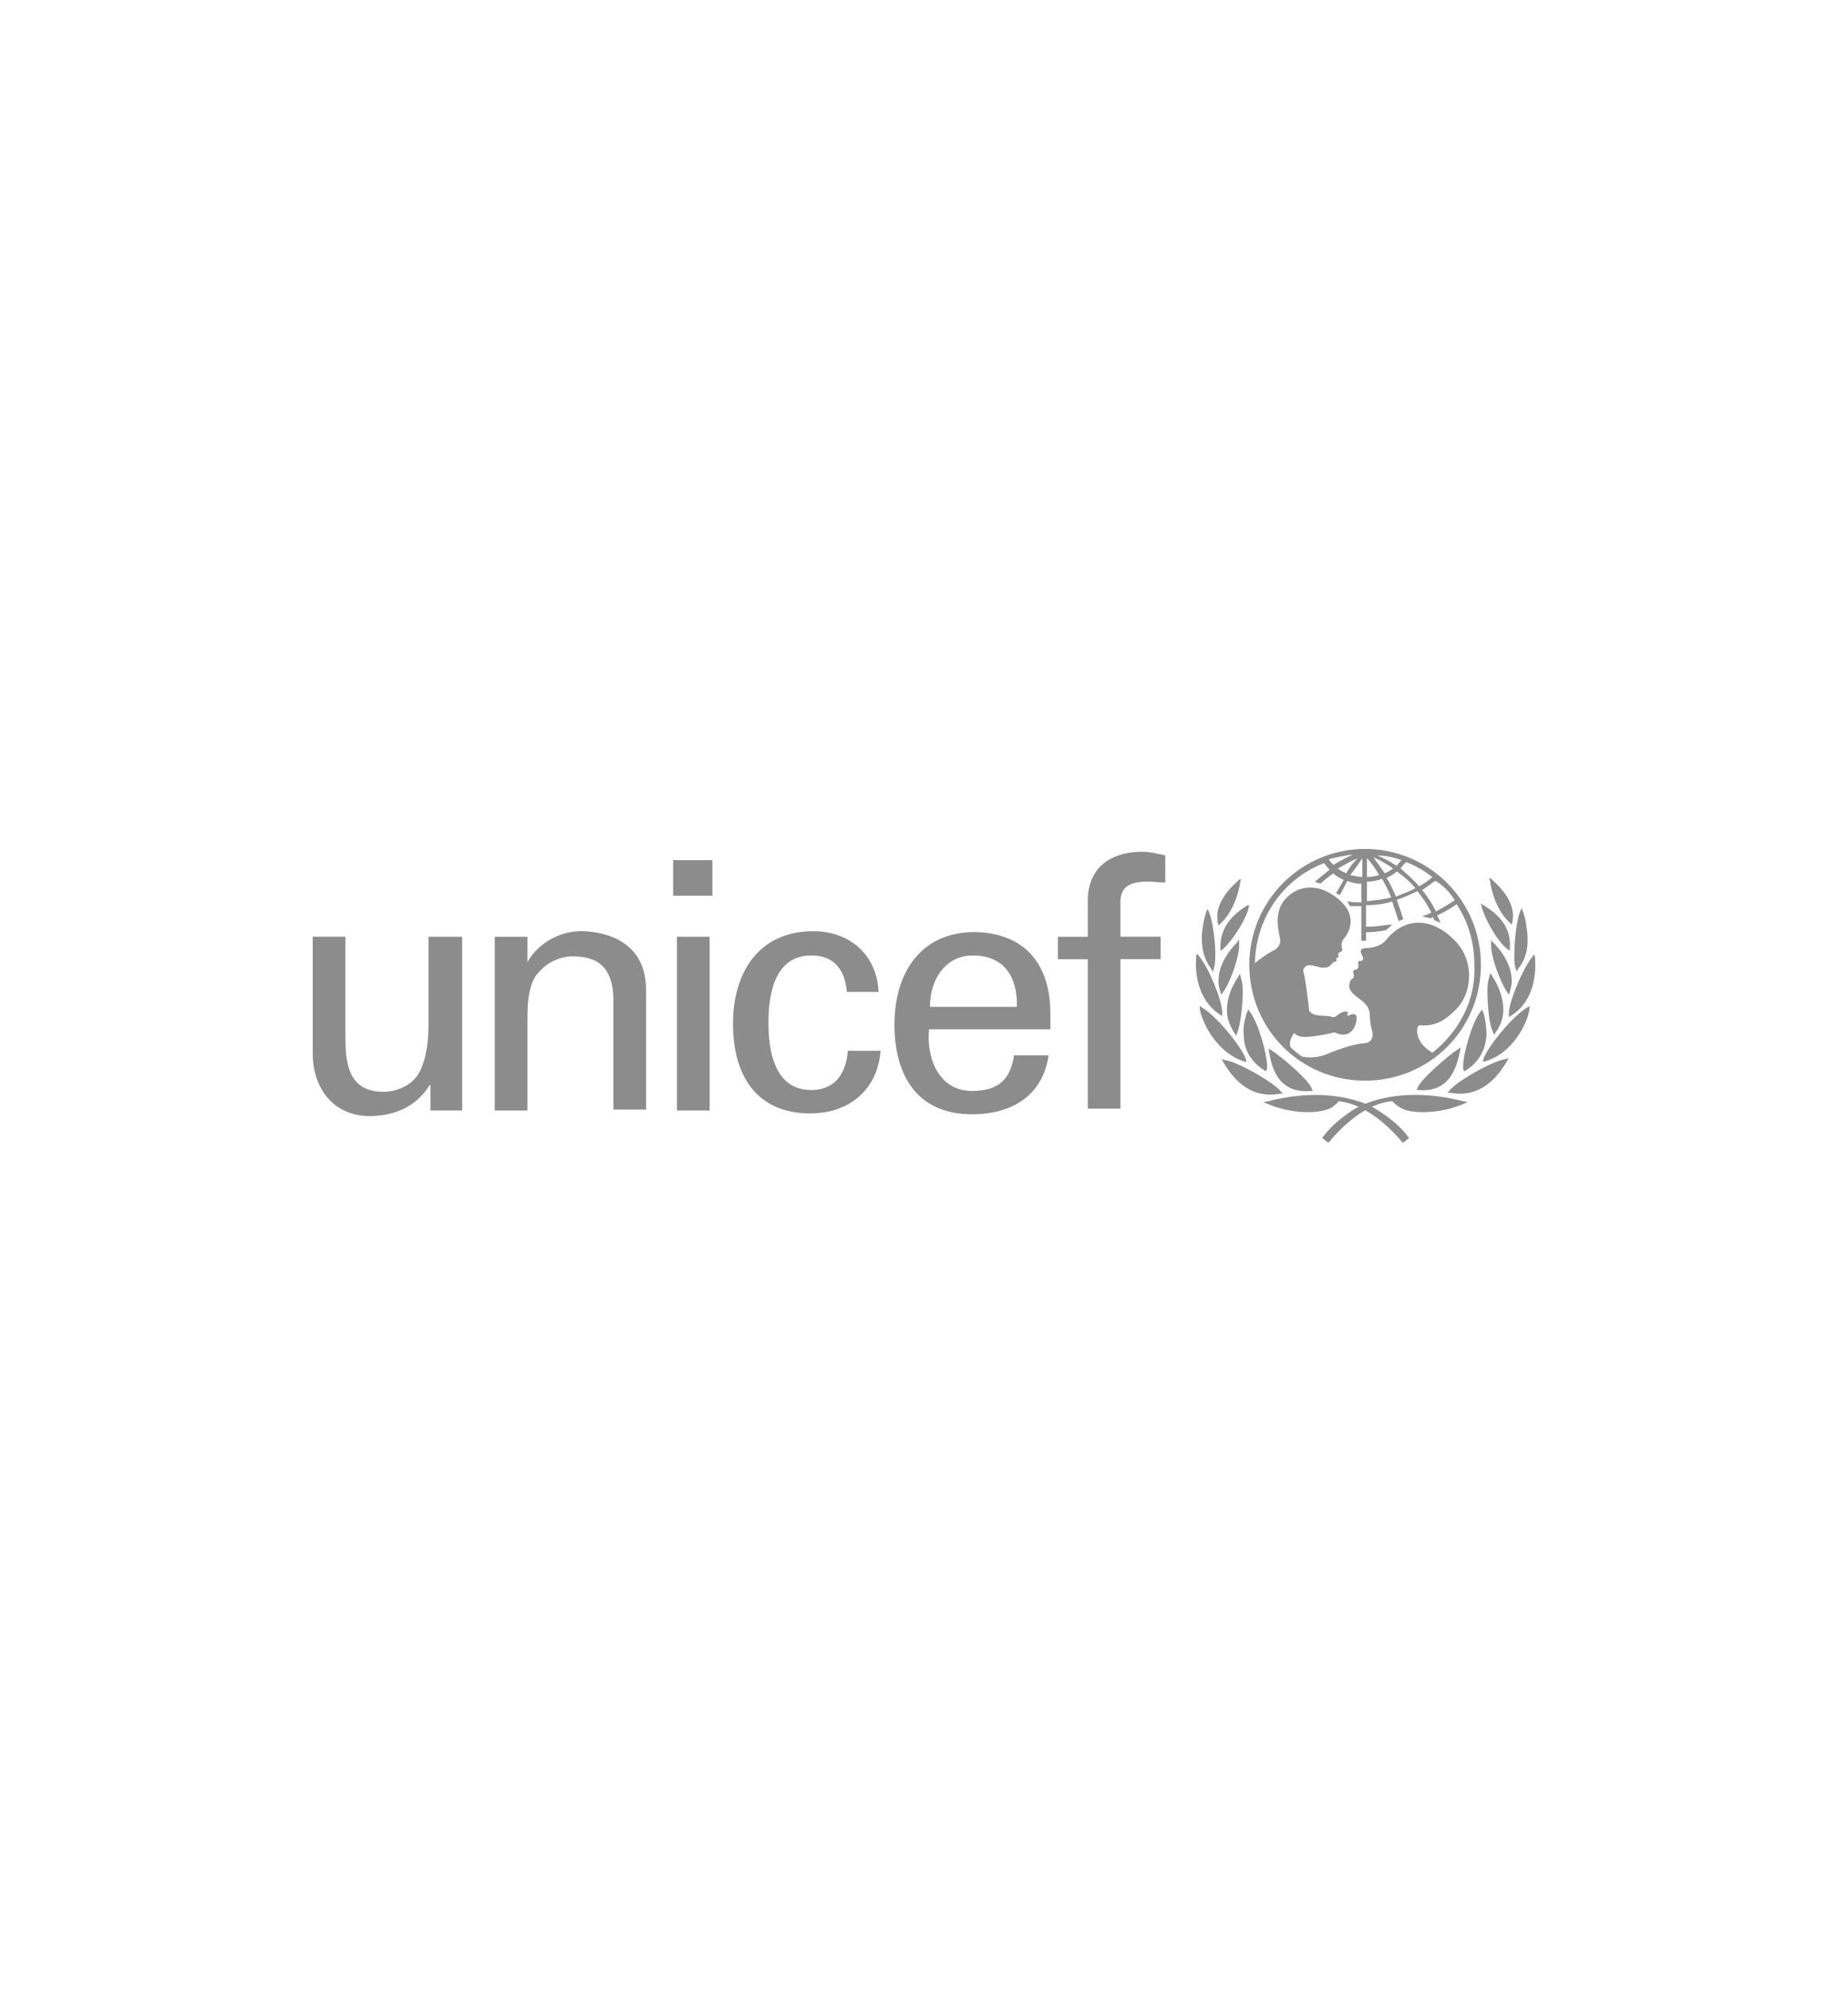 <?xml version="1.0" encoding="UTF-8"?>
<svg id="Layer_1" data-name="Layer 1" xmlns="http://www.w3.org/2000/svg" xmlns:xlink="http://www.w3.org/1999/xlink" viewBox="0 0 368.5 396.85">
  <defs>
    <style>
      .cls-1 {
        fill: none;
      }

      .cls-2 {
        clip-path: url(#clippath-1);
      }

      .cls-3 {
        fill: #8c8c8c;
      }

      .cls-4 {
        clip-path: url(#clippath);
      }
    </style>
    <clipPath id="clippath">
      <rect class="cls-1" width="368.5" height="396.85"/>
    </clipPath>
    <clipPath id="clippath-1">
      <rect class="cls-1" width="368.5" height="396.85"/>
    </clipPath>
  </defs>
  <g class="cls-4">
    <g class="cls-2">
      <path class="cls-3" d="M252.84,219.47l-.93.19.93.37c3.91,1.68,8.75,2.05,11.73,1.12,1.12-.37,1.68-.93,2.42-1.68,5.03.56,9.68,4.65,12.48,8.01l.19.19h.19c.37-.19.74-.56.93-.74l.19-.19-.19-.19c-2.79-3.72-7.26-5.96-7.45-6.14-4.1-1.86-11.17-3.35-20.48-.93M243.72,211.27l.19.37c1.86,3.17,5.21,7.45,11.36,6.33h.56l-.37-.37c-1.12-1.68-8.57-5.96-11.17-6.33l-.75-.19.19.19ZM248.75,201.59l-.19.37c-.37,1.49-.74,2.79-.56,4.28,0,2.98,1.49,5.4,4.1,7.07l.37.19.19-.56v-.56c0-2.42-1.86-8.75-3.35-10.61l-.37-.56-.19.37ZM247.07,194.33l-.19.37c-1.49,2.24-2.23,4.47-2.23,6.7,0,1.49.56,2.98,1.49,4.47l.37.56.19-.56c.56-1.3,1.12-5.21,1.12-8.38,0-1.12-.19-2.05-.37-2.61l-.19-.74-.19.19ZM246.89,187.44l-.19.37c-.93.93-3.91,4.1-3.72,8.01,0,.56.19,1.3.37,1.86l.19.56.37-.56c1.49-2.05,3.35-7.26,3.17-9.68v-.74l-.19.19ZM249.12,180.36l-.56.19c-3.54,2.24-5.21,4.84-5.21,8.19v.75l.56-.37c1.86-1.68,4.47-5.77,5.03-8.01l.19-.93v.19ZM239.25,200.85v.37c.74,3.35,3.72,8.57,8.57,10.24l.74.19-.19-.74c-.93-2.42-5.59-8.19-8.57-10.05l-.56-.37v.37ZM238.51,190.6v.37c-.19,2.24,0,8.01,4.65,11.17l.56.37v-.74c0-2.24-2.61-8.75-4.47-10.99l-.56-.74-.19.56ZM240.74,181.29l-.19.37c-.19.56-.56,1.86-.75,3.35-.37,2.23-.19,5.59,1.68,8.01l.19.37.19.37.37-1.49c.37-2.61-.19-8.01-1.12-10.43l-.37-.74v.19ZM247.07,175.34l-.37.37c-1.3,1.12-4.47,4.28-3.91,7.82v.19l.19.74.37-.37c1.86-1.68,3.35-4.65,3.91-8.01l.19-.93-.37.19ZM285.61,209.78c-2.98-1.68-3.17-4.1-2.98-4.84.19-.93.74-.56,1.12-.56,2.05,0,4.1-.56,6.7-3.35,2.98-2.98,3.91-9.68-.74-13.96-4.84-4.65-10.05-3.91-13.41.37-.74.93-2.42,1.49-3.72,1.49-2.23,0-.74,1.68-.74,2.05s-.37.56-.56.56c-.74-.19-.37.93-.37,1.12s-.37.56-.37.56c-.93,0-.74.74-.56,1.12,0,.19,0,.56-.37.75-.37.19-.56.93-.56,1.49,0,.93.93,1.68,2.42,2.79,1.49,1.12,1.68,2.24,1.68,2.98s.19,2.05.37,2.79c.37.93.37,2.79-1.68,2.79-2.61.19-7.08,2.05-7.45,2.24-1.49.56-3.35.74-4.84.37-.74-.56-1.49-1.12-2.23-1.86-.37-.93.19-2.05.74-2.79.93.93,2.05.74,2.79.74s4.1-.56,4.65-.74c.56-.19.74-.19.93,0,1.3.56,3.17.56,3.91-1.86.74-2.61-.93-1.86-1.3-1.68-.19.19-.56,0-.37-.19.37-.56-.19-.56-.37-.56-.74,0-1.68.74-1.86.93-.37.19-.56.19-.74.19-.93-.56-3.72.19-4.65-1.3,0-.37-.74-6.52-1.12-7.63,0-.19-.19-.56.19-.93.74-1.12,2.61,0,3.72,0,1.3,0,1.49-.56,1.86-.93.37-.37.56-.19.74-.37.19-.19,0-.37,0-.56s.19,0,.37-.19,0-.56,0-.74c.37-.56,1.12-.19.74-1.3-.19-.74.19-1.49.56-1.86.56-.74,2.98-4.1-1.12-7.63-3.91-3.35-8.01-2.98-10.61-.19-2.61,2.79-1.3,6.89-1.12,8.01.19,1.12-.56,2.05-1.49,2.42-.74.37-2.42,1.49-3.54,2.42.19-8.94,5.59-16.76,13.78-19.92.37.37.74.93,1.12,1.3-.93.75-2.98,2.42-2.98,2.42,0,0,.19,0,.56.19.19,0,.56.19.56.19,0,0,1.68-1.49,2.61-2.05.56.56,1.3.93,2.05,1.3-.37.74-1.49,2.61-1.49,2.61,0,0,.19.19.37.19.19.19.37.19.37.19,0,0,1.12-2.05,1.49-2.79.93.37,1.86.56,2.79.56v3.72c-.56,0-1.86,0-2.42-.19h-.37l.19.37c.19.19.19.37.37.56h2.23v6.89h.93v-1.68c1.49,0,2.61-.19,3.91-.37l1.3-1.12h-.74c-1.49.19-2.79.37-3.91.37h-.56v-4.28c1.68,0,3.54-.19,5.21-.74l1.3,3.91.93-.37-1.3-3.91c1.49-.37,2.79-1.12,4.1-1.68,1.12,1.3,2.05,2.79,2.79,4.28-.74.37-1.86.74-1.86.74.93.19,1.68.37,1.68.37,0,0,.37-.19.56-.19,0,.19.19.56.19.56l1.3.56-.19-.37s-.37-.93-.56-1.12c1.3-.56,2.61-1.3,3.91-2.23,2.42,3.54,3.54,7.82,3.54,12.1.37,7.07-3.17,13.41-8.38,17.5M269.79,170.31c-1.3.56-2.61,1.3-3.91,2.05-.37-.37-.74-.74-.93-1.12,1.49-.37,3.17-.75,4.84-.93M268.48,174.03c-.56-.19-1.3-.56-1.68-.93,1.3-.75,2.61-1.49,3.91-2.05-.93.93-1.68,1.86-2.23,2.98M271.65,171.05v3.72c-.74,0-1.49-.19-2.42-.37.93-1.12,1.68-2.24,2.42-3.35M272.58,175.71c.93,0,2.05-.19,2.98-.56.74,1.12,1.3,2.42,1.86,3.72-1.49.37-3.17.56-4.84.74v-3.91ZM272.58,171.05c.93.93,1.68,2.05,2.42,3.35-.74.19-1.49.37-2.42.37v-3.72ZM277.79,173.1c-.56.37-1.12.74-1.68.93-.74-1.12-1.49-2.05-2.23-3.17,1.3.56,2.61,1.3,3.91,2.23M279.47,171.43c-.37.37-.74.75-.93,1.12-1.3-.75-2.42-1.49-3.91-2.05,1.68,0,3.35.37,4.84.93M282.26,177.01c-1.3.74-2.61,1.12-3.91,1.68-.56-1.3-1.12-2.61-1.86-3.72.74-.37,1.49-.75,2.05-1.3,1.3.93,2.61,2.05,3.72,3.35M280.4,171.8c1.86.75,3.54,1.68,5.21,2.98-.74.74-1.68,1.3-2.61,1.86-1.12-1.3-2.42-2.42-3.72-3.54.37-.56.74-.93,1.12-1.3M290.08,179.43c-1.12.75-2.42,1.49-3.72,2.23-.74-1.49-1.68-2.98-2.79-4.28.93-.56,1.86-1.3,2.61-1.86,1.68.93,2.98,2.42,3.91,3.91M272.21,169.19c-12.66,0-23.09,10.24-23.09,23.09s10.24,23.09,23.09,23.09,23.09-10.24,23.09-23.09-10.43-23.09-23.09-23.09"/>
      <path class="cls-3" d="M216.91,220.96v-29.79h-5.96v-4.47h5.96v-7.45c.19-7.45,5.96-9.5,10.8-9.5,1.49,0,3.16.37,4.65.74v5.4c-1.12,0-2.23-.19-3.35-.19-3.72,0-5.77.93-5.59,4.65v6.33h8.01v4.47h-8.01v29.79h-6.52ZM202.76,200.66c.19-5.77-2.42-10.24-8.75-10.24-5.4,0-8.57,4.65-8.57,10.24h17.32ZM185.25,205.13c-.56,5.96,2.05,12.29,8.57,12.29,5.03,0,7.63-2.05,8.38-7.08h6.89c-1.12,7.82-7.08,11.73-15.27,11.73-10.99,0-15.46-7.82-15.46-17.88s5.03-18.43,16.01-18.43c10.24.19,15.08,6.7,15.08,16.2v3.17h-24.21ZM168.87,197.68c-.37-4.28-2.42-7.26-7.07-7.26-6.15,0-8.57,5.4-8.57,13.41s2.42,13.41,8.57,13.41c4.28,0,6.89-2.79,7.26-7.82h6.52c-.56,7.82-6.33,12.48-13.97,12.48-10.98,0-15.45-7.82-15.45-17.88s5.03-18.43,16.01-18.43c7.26,0,12.66,4.65,13.03,12.1h-6.33ZM105.19,191.72c2.42-4.28,7.08-6.14,10.61-6.14,2.42,0,13.03.56,13.03,11.73v23.83h-6.52v-21.79c0-5.77-2.42-8.75-8.01-8.75,0,0-3.54-.19-6.33,2.61-.93.93-2.79,2.42-2.79,9.31v18.81h-6.52v-34.63h6.52v5.03ZM85.64,186.69h6.52v34.63h-6.33v-5.03h-.19c-2.61,4.28-7.07,6.14-11.92,6.14-7.26,0-11.36-5.59-11.36-12.48v-23.27h6.52v20.48c0,5.96,1.3,10.43,7.63,10.43,2.61,0,6.33-1.3,7.63-5.03,1.3-3.17,1.3-7.26,1.3-8.19v-17.69h.19ZM134.98,186.69h6.52v34.63h-6.52v-34.63ZM134.23,171.43h7.82v7.08h-7.82v-7.08ZM291.39,208.67l-.56.37c-2.05,1.3-7.63,6.15-8.19,7.82l-.19.37h.37c6.14.56,7.63-4.28,8.38-8.01v-.37l.19-.19ZM271.28,220.4c-.19,0-4.65,2.42-7.45,6.15l-.19.19.19.19c.19.19.74.56.93.74h.19l.19-.19c2.79-3.35,7.45-7.63,12.48-8.01.74.74,1.49,1.3,2.42,1.68,2.79.93,7.82.56,11.73-1.12l.93-.37-.93-.19c-9.5-2.42-16.57-.93-20.48.93M300.88,210.9l-.74.19c-2.61.37-10.05,4.65-11.17,6.33l-.37.37h.56c6.14,1.12,9.5-3.17,11.36-6.33l.19-.37.19-.19ZM295.48,201.22l-.37.56c-1.49,1.86-3.35,8.19-3.35,10.61v.56l.19.56.37-.19c2.61-1.68,3.91-4.1,4.1-7.08,0-1.3-.19-2.79-.56-4.28l-.19-.37-.19-.37ZM297.16,193.96l-.19.74c-.19.56-.37,1.49-.37,2.61,0,3.17.37,7.08,1.12,8.38l.19.56.37-.56c.93-1.3,1.49-2.79,1.49-4.47,0-2.05-.74-4.47-2.23-6.7l-.19-.37-.19-.19ZM297.34,187.25v.75c-.19,2.42,1.86,7.82,3.17,9.68l.37.56.19-.56c.19-.74.37-1.3.37-1.86.19-3.91-2.79-7.08-3.72-8.01l-.19-.19-.19-.37ZM295.3,179.99l.19.93c.74,2.42,2.98,6.52,5.03,8.19l.56.37v-.75c.19-3.35-1.49-5.96-5.03-8.19l-.37-.19-.37-.37ZM305.17,200.47l-.74.37c-2.98,1.86-7.63,7.63-8.57,10.05l-.19.74.74-.19c4.84-1.49,8.01-6.89,8.57-10.24v-.37l.19-.37ZM305.91,190.23l-.56.74c-1.86,2.42-4.47,8.75-4.47,10.99v.75l.56-.37c4.66-2.98,4.84-8.75,4.66-11.17v-.37l-.19-.56ZM303.49,180.92l-.37.74c-.93,2.42-1.3,7.82-1.12,10.43l.37,1.49.19-.19.19-.37c2.05-2.42,2.05-5.59,1.68-8.01-.19-1.67-.56-2.79-.74-3.35l-.19-.37v-.37ZM296.97,174.96l.19.93c.56,3.35,2.05,6.33,3.91,8.01l.37.37.19-.75v-.19c.56-3.54-2.61-6.7-3.91-7.82l-.37-.37-.37-.19ZM253.03,209.04v.37c.56,3.72,2.05,8.57,8.38,8.01h.37l-.19-.37c-.37-1.68-6.14-6.52-8.19-7.82l-.56-.37.19.19Z"/>
    </g>
  </g>
</svg>